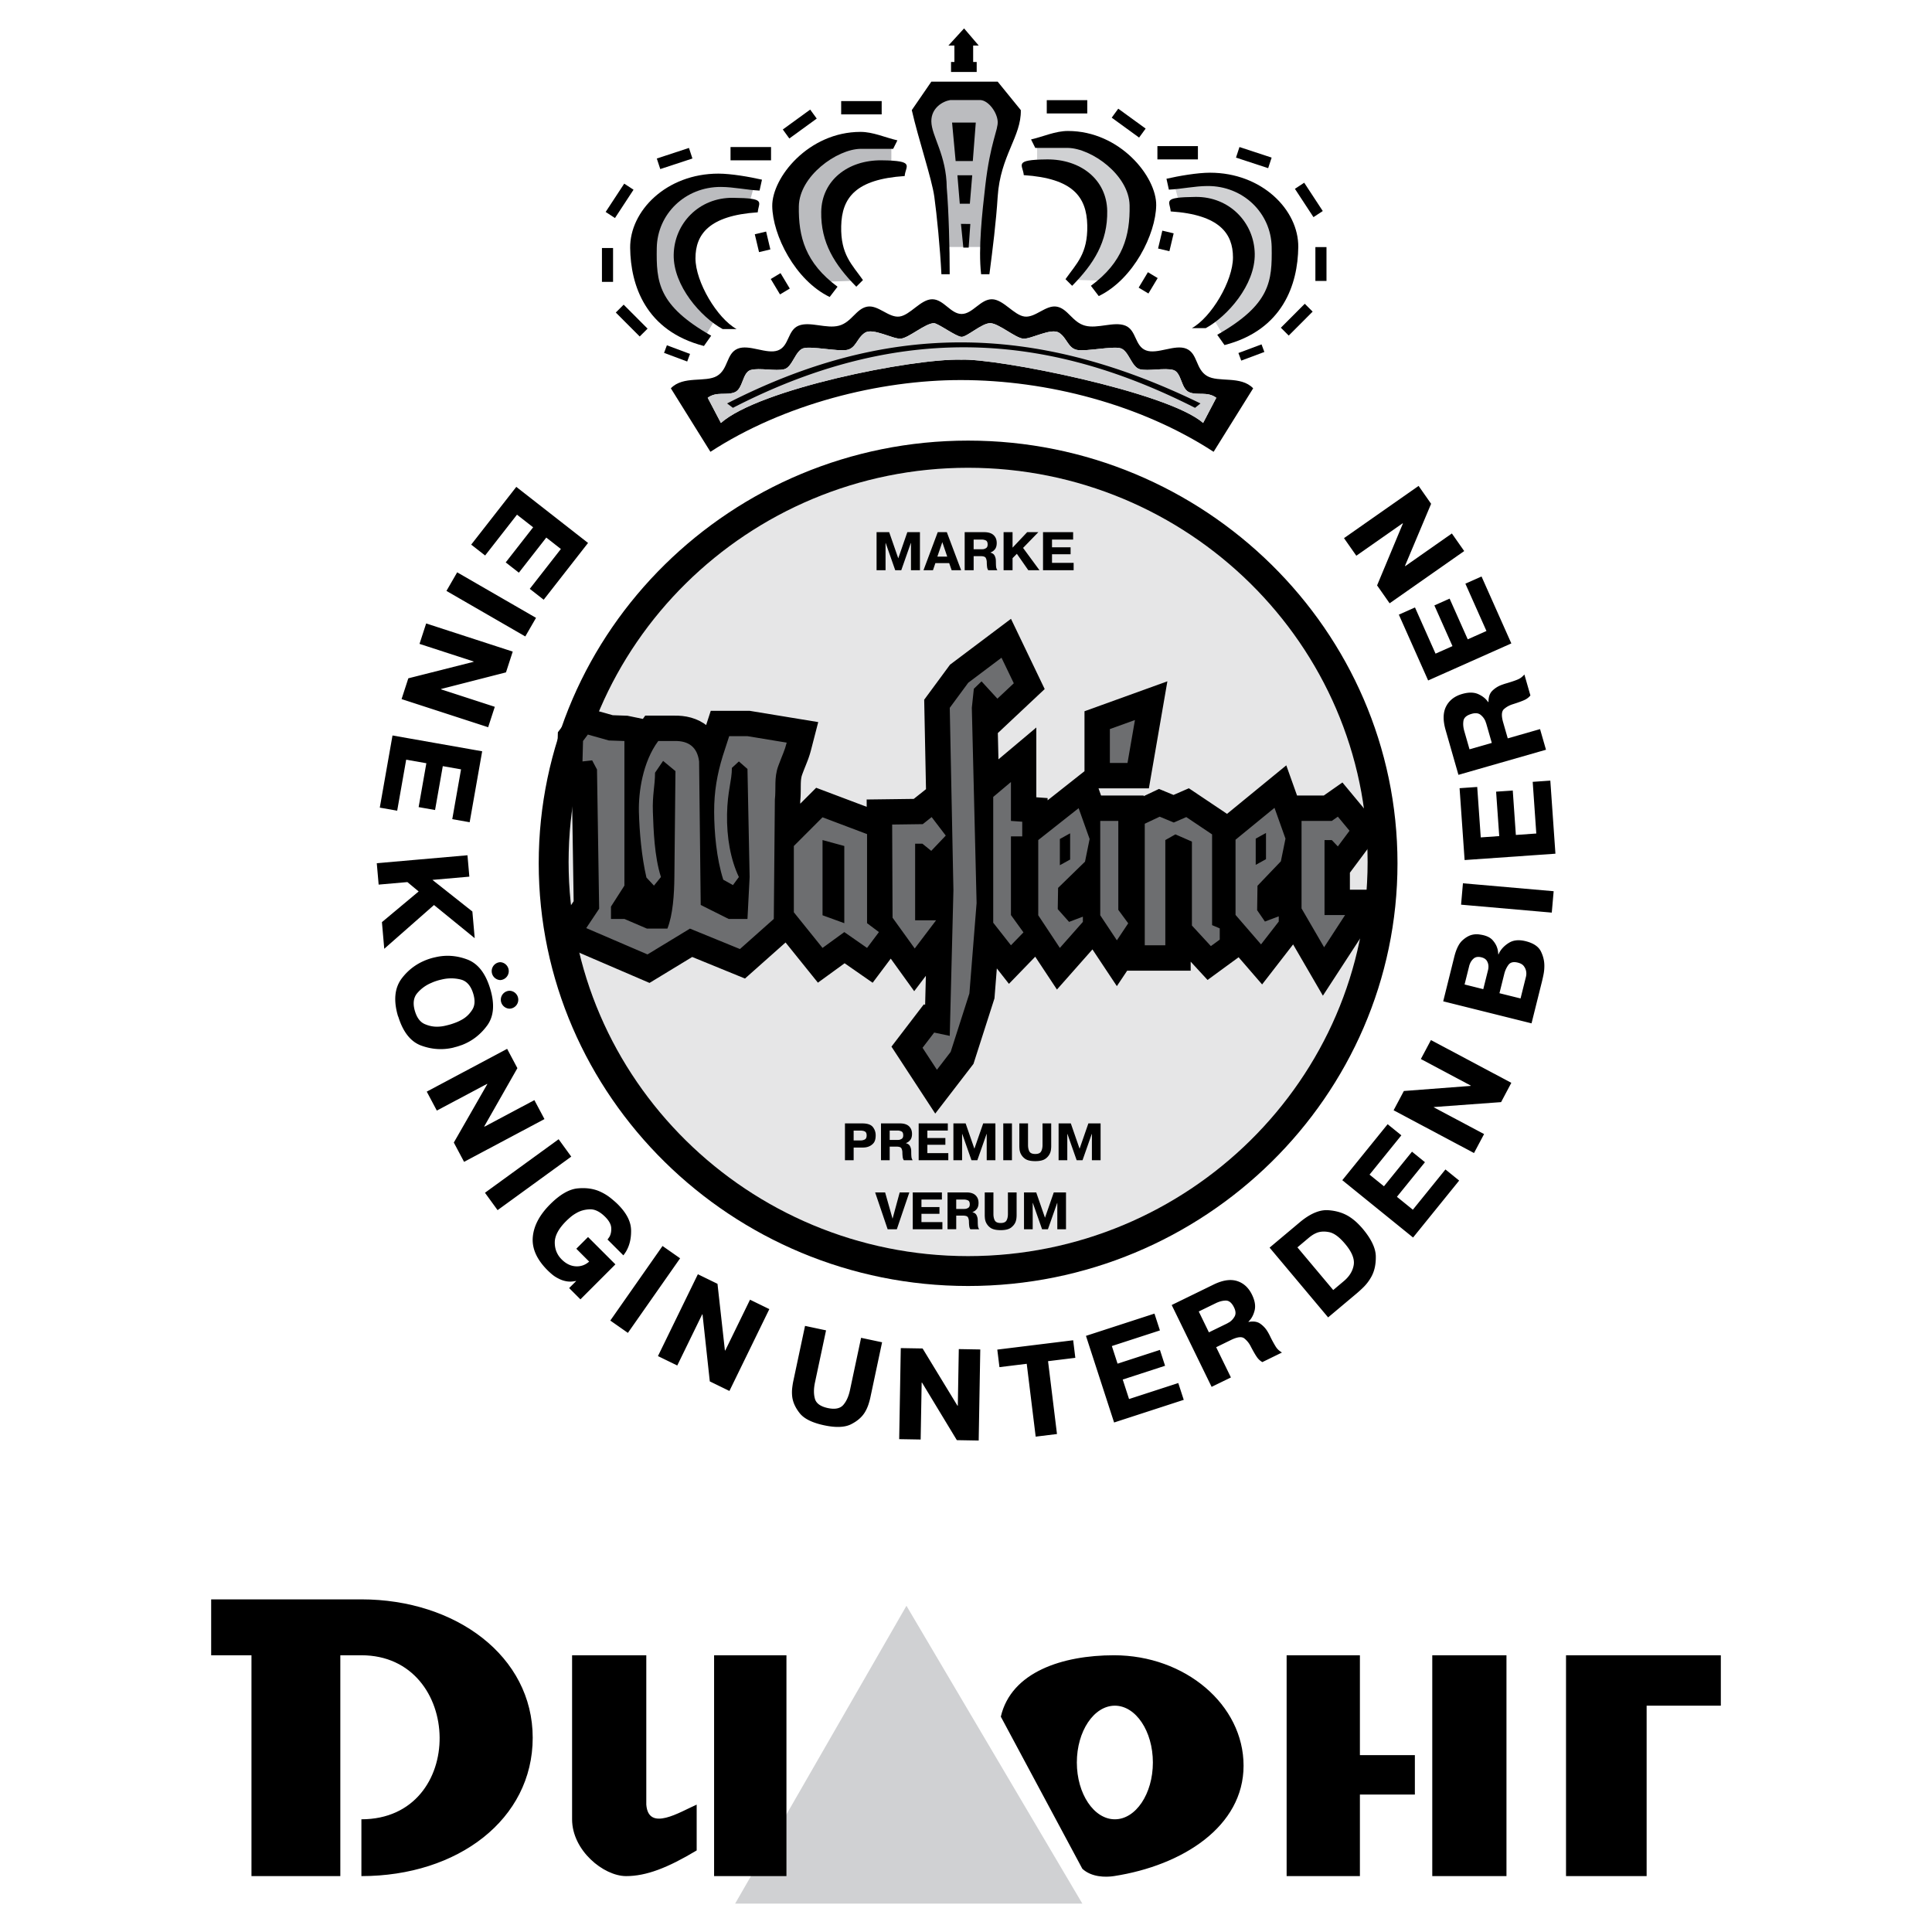 <svg xmlns="http://www.w3.org/2000/svg" width="2500" height="2500" viewBox="0 0 192.756 192.756"><g fill-rule="evenodd" clip-rule="evenodd"><path fill="#fff" d="M0 0h192.756v192.756H0V0z"/><path d="M96.588 46.671c-21.953 0-39.857 17.666-39.857 39.325s17.905 39.326 39.857 39.326c21.953 0 39.857-17.666 39.857-39.326s-17.904-39.325-39.857-39.325z" fill="#e6e6e7"/><path d="M88.367 54.179h-.015v2.712h-.896v-3.797h1.258l.906 2.61.905-2.61h1.258v3.797h-.895v-2.712h-.016l-.951 2.712h-.604l-.95-2.712zm6.098-1.085l1.428 3.797h-.947l-.246-.711h-1.376l-.241.711h-.946l1.422-3.797h.906zm.041 2.442l-.491-1.448-.496 1.448h.987zm1.74-2.442h1.944c.42 0 .734.099.941.294.209.196.312.458.312.786 0 .276-.064.491-.191.642a.945.945 0 0 1-.434.305v.015c.197.054.332.148.404.279.072.131.115.271.129.417.002.038.006.075.006.113.002.038.004.075.004.112v.056c.004.201.01.351.023.45a.664.664 0 0 0 .088.266c.004.011.01.021.016.031l.021.03h-.912a.707.707 0 0 1-.109-.276 4.166 4.166 0 0 1-.037-.533.969.969 0 0 0-.096-.409c-.059-.124-.234-.185-.523-.185h-.691v1.402h-.895v-3.795zm.895 1.704h.818c.021 0 .041 0 .062-.002l.061-.002a.667.667 0 0 0 .312-.121c.096-.066.143-.183.143-.35 0-.212-.061-.347-.182-.404a.965.965 0 0 0-.426-.087h-.789v.966h.001zm5.341-1.704h1.115l-1.525 1.571 1.637 2.226h-1.115l-1.141-1.638-.43.436v1.202h-.895v-3.797h.895v1.546l1.459-1.546zm4.332 1.51v.696h-1.855v.854h2.158v.736h-3.055v-3.797h3.004v.737h-2.107v.773h1.855v.001zM86.015 112.082c.522 0 .877.119 1.067.359.19.238.285.516.285.83 0 .369-.082.639-.245.811a1.21 1.21 0 0 1-.537.338 1.437 1.437 0 0 1-.319.062 3.587 3.587 0 0 1-.27.012h-.827v1.264h-.867v-3.676h1.713zm-.847 1.699h.678a.859.859 0 0 0 .446-.102c.116-.066.173-.203.173-.404 0-.188-.054-.314-.163-.379-.109-.064-.261-.096-.456-.096h-.678v.981zm2.729-1.699h1.882c.406 0 .71.094.911.285.201.189.302.443.302.76 0 .268-.062.475-.186.621a.92.92 0 0 1-.418.297v.014c.191.053.322.143.392.27a1.055 1.055 0 0 1 .131.513c.002.035.002.072.002.107v.056a4.8 4.8 0 0 0 .022.436c.012.096.041.18.087.256.003.012.008.021.015.031l.02.029h-.882a.696.696 0 0 1-.107-.268 4.067 4.067 0 0 1-.037-.516.944.944 0 0 0-.091-.395c-.058-.121-.228-.18-.508-.18h-.668v1.357h-.867v-3.673zm.867 1.65h.792l.059-.002c.02-.002.04-.004.06-.004a.698.698 0 0 0 .302-.115c.092-.064.138-.18.138-.34 0-.205-.059-.336-.175-.391a.912.912 0 0 0-.414-.086h-.762v.938zm5.556-.189v.674h-1.797v.828h2.09v.713h-2.957v-3.676h2.907v.713h-2.04v.748h1.797zm1.684-.41h-.015v2.625h-.867v-3.676h1.219l.875 2.525.877-2.525h1.219v3.676h-.867v-2.625h-.014l-.922 2.625h-.584l-.921-2.625zm4.959-1.051v3.676h-.867v-3.676h.867zm1.603 0v2.145c0 .266.045.482.137.652.09.17.285.254.586.254.295 0 .488-.082.582-.25.096-.166.143-.385.143-.656v-2.145h.865v2.283c0 .082-.006.18-.018.291a1.602 1.602 0 0 1-.076.338 1.332 1.332 0 0 1-.445.588c-.223.176-.572.266-1.051.266-.492 0-.848-.092-1.066-.273a1.334 1.334 0 0 1-.439-.6c-.035-.111-.059-.221-.068-.326s-.016-.201-.016-.283v-2.283h.866v-.001zm3.932 1.051h-.014v2.625h-.867v-3.676h1.219l.875 2.525.877-2.525h1.219v3.676h-.867v-2.625h-.014l-.922 2.625h-.584l-.922-2.625zm-16.734 5.834h.961l-1.248 3.676h-.916l-1.248-3.676h.995l.743 2.625.713-2.625zm3.967 1.463v.672h-1.797v.828h2.09v.713h-2.957v-3.676h2.907v.713h-2.04v.75h1.797zm.803-1.463h1.882c.406 0 .709.096.91.285.203.189.303.443.303.76 0 .268-.061.475-.186.623a.93.93 0 0 1-.418.295v.014c.191.053.322.143.391.27s.111.264.125.404l.006.109c.002.037.004.072.004.109v.054c.002.195.01.34.021.436a.657.657 0 0 0 .102.287l.02.029h-.881a.653.653 0 0 1-.106-.268 3.883 3.883 0 0 1-.037-.516.93.93 0 0 0-.092-.395c-.058-.121-.228-.18-.507-.18h-.668v1.357h-.867v-3.673h-.002zm.867 1.65h.792c.02 0 .04 0 .06-.002.02-.002.04-.004.06-.004.109-.012.209-.051.302-.115s.139-.178.139-.34c0-.205-.059-.336-.176-.391a.936.936 0 0 0-.414-.086h-.762v.938h-.001zm3.714-1.65v2.145c0 .266.045.482.137.652.09.17.285.256.586.256.295 0 .488-.084.582-.252.094-.166.141-.385.141-.656v-2.145h.867v2.283c0 .084-.006.18-.018.291a1.602 1.602 0 0 1-.076.338c-.076.217-.225.412-.445.588-.223.176-.572.266-1.051.266-.492 0-.848-.092-1.068-.273a1.328 1.328 0 0 1-.438-.6c-.037-.111-.059-.221-.068-.326s-.016-.199-.016-.283v-2.283h.867v-.001zm3.932 1.051h-.014v2.625h-.867v-3.676h1.219l.875 2.527.877-2.527h1.219v3.676h-.867v-2.625h-.014l-.922 2.625h-.584l-.922-2.625z"/><path d="M96.588 46.671c-21.953 0-39.857 17.666-39.857 39.325s17.905 39.326 39.857 39.326c21.953 0 39.857-17.666 39.857-39.326s-17.904-39.325-39.857-39.325zm0-2.712c-23.595 0-42.84 18.945-42.84 42.173 0 23.227 19.245 42.172 42.84 42.172 23.596 0 42.84-18.945 42.84-42.172 0-23.228-19.244-42.173-42.84-42.173z"/><path fill="#bbbcbf" d="M88.931 14.487v1.991l-4.344 1.689-1.688 4.043.542 3.017 2.052 2.775-3.62.122-2.594-4.224-.965-3.681 1.086-2.413 3.257-3.319 3.137-.302 3.137.302z"/><path d="M77.047 20.581c.044 2.858 2.252 7.361 5.73 9.05l.784-1.025c-3.217-2.374-3.912-4.998-3.86-8.025.052-3.027 3.8-5.692 6.153-5.732h3.257l.422-.845c-1.226-.282-2.421-.845-3.679-.845-5.187.001-8.851 4.564-8.807 7.422z"/><path d="M81.934 21.125c-.056 3.103 1.347 5.289 3.499 7.481l.664-.664c-1.085-1.548-2.232-2.523-2.171-5.37.06-2.847 1.447-4.687 6.333-5.008.081-1.025 1.104-1.532-2.292-1.568-3.398-.037-5.978 2.025-6.033 5.129z"/><path fill="#bbbcbf" d="M75.238 18.53l-.604 2.232-4.644.845-2.111 3.379.603 2.715 1.387 2.594 1.629 1.328-1.327 2.232-3.137-2.353-3.498-6.275 1.266-3.258 3.077-2.957 2.955-1.086 2.474.241 1.93.363z"/><path d="M62.872 24.745c.044 3.702 1.528 8.266 7.359 9.774l.724-1.026c-5.329-3.037-5.481-5.359-5.429-8.748.052-3.39 2.835-6.108 6.395-6.094 1.287.005 2.573.302 3.86.362l.241-1.086c-1.227-.282-3.085-.604-4.343-.604-5.188 0-8.85 3.719-8.807 7.422z"/><path d="M67.215 25.408c-.056 3.103 2.734 6.255 4.886 7.422h1.388c-1.931-1.066-4.102-4.695-4.102-7.06s1.327-4.264 6.213-4.586c.081-1.025.924-1.412-2.473-1.448-3.397-.035-5.856 2.569-5.912 5.672z"/><path d="M75.306 23.372l1.13-.269.423 1.782-1.13.269-.423-1.782zM76.898 27.835l.976-.585.923 1.538-.975.586-.924-1.539zM83.924 10.083h4.042v1.327h-4.042v-1.327zM72.885 14.668h4.042v1.328h-4.042v-1.328zM61.165 24.745v3.378h-1.109v-3.378h1.109zM66.536 34.449l2.308.862-.283.757-2.308-.861.283-.758zM81.485 11.831l-2.733 1.986-.651-.898 2.732-1.985.652.897zM62.222 30.397l2.387 2.391-.785.783-2.386-2.389.784-.785zM69.083 15.814l-3.208 1.054-.346-1.054 3.209-1.054.345 1.054zM63.207 18.929l-1.852 2.825-.928-.608 1.852-2.825.928.608z"/><path fill="#d0d1d3" d="M103.471 14.396v1.991l4.341 1.69 1.69 4.042-.543 3.017-2.051 2.776 3.619.12 2.594-4.223.965-3.681L113 17.715l-3.258-3.319-3.135-.301-3.136.301z"/><path d="M115.354 20.49c-.045 2.858-2.252 7.361-5.73 9.05l-.785-1.025c3.219-2.373 3.912-4.998 3.861-8.025-.053-3.027-3.801-5.692-6.152-5.732h-3.258l-.422-.845c1.227-.282 2.42-.845 3.68-.845 5.186.001 8.848 4.564 8.806 7.422z"/><path d="M110.467 21.033c.055 3.103-1.348 5.29-3.498 7.482l-.664-.664c1.086-1.549 2.232-2.523 2.172-5.37s-1.447-4.686-6.334-5.008c-.08-1.025-1.104-1.533 2.293-1.568 3.396-.036 5.976 2.025 6.031 5.128z"/><path fill="#d0d1d3" d="M117.162 18.439l.604 2.232 4.644.845 2.111 3.379-.603 2.715-1.387 2.595-1.629 1.327 1.328 2.232 3.137-2.353 3.498-6.275-1.267-3.258-3.077-2.957-2.955-1.086-2.472.242-1.932.362z"/><path d="M129.529 24.653c-.045 3.703-1.529 8.266-7.359 9.775l-.725-1.026c5.328-3.037 5.48-5.36 5.43-8.749-.053-3.389-2.836-6.108-6.395-6.094-1.287.004-2.574.301-3.861.362l-.24-1.086c1.227-.282 3.084-.604 4.344-.604 5.185.001 8.849 3.72 8.806 7.422z"/><path d="M125.186 25.317c.055 3.103-2.734 6.254-4.887 7.421h-1.387c1.93-1.066 4.102-4.695 4.102-7.059s-1.326-4.264-6.213-4.585c-.08-1.026-.924-1.413 2.473-1.448 3.396-.037 5.857 2.568 5.912 5.671z"/><path d="M117.096 23.281l-1.131-.269-.424 1.782 1.131.269.424-1.782zM115.502 27.744l-.975-.586-.923 1.539.974.585.924-1.538zM108.477 9.992h-4.041v1.327h4.041V9.992zM119.516 14.578h-4.041v1.327h4.041v-1.327zM131.236 24.653v3.379h1.108v-3.379h-1.108zM125.863 34.358l-2.306.862.283.758 2.306-.862-.283-.758zM110.916 11.74l2.732 1.986.653-.897-2.733-1.986-.652.897zM130.178 30.307l-2.387 2.39.785.784 2.387-2.391-.785-.783zM123.316 15.724l3.209 1.054.346-1.054-3.209-1.055-.346 1.055zM129.193 18.838l1.852 2.826.928-.609-1.852-2.825-.928.608z"/><path fill="#bbbcbf" d="M93.393 9.508l-1.418 2.246 1.714 5.971.473 6.917h4.432l.592-7.863 1.476-4.966-2.127-2.956-5.142.651z"/><path d="M92.92 8.148l-1.95 2.838c.65 2.876 2.001 6.857 2.246 8.631.247 1.787.583 5.162.709 7.745h.827c0-2.582-.096-6.309-.295-8.631-.022-3.268-1.522-5.156-1.537-6.621-.014-1.348 1.143-2.01 1.891-2.128h3.015c.807.059 1.652 1.221 1.713 2.128.059.852-.738 2.073-1.24 6.444-.303 2.639-.709 6.227-.414 8.808h.828c.334-2.582.664-5.188.826-7.745.264-4.091 2.365-5.991 2.307-8.631l-2.307-2.838H92.92z"/><path d="M94.989 12.227l.355 3.843h1.713l.297-3.843h-2.365zM95.521 17.489l.236 2.835 1.005.002.237-2.837h-1.478zM95.875 22.336l.935.011-.166 2.354h-.532l-.237-2.365zM96.186 2.834l1.463 1.712h-.557v1.638h.352v.995h-2.559v-.994h.336V4.546h-.6l1.565-1.712zM95.86 37.919c-8.092-.007-17.638 2.379-24.981 7.158l-3.948-6.335c1.234-1.29 3.461-.553 4.606-1.234s.914-2.236 2.056-2.715c1.144-.479 2.902.592 4.031.165 1.129-.427.938-2.015 2.057-2.468s2.777.342 4.031 0c1.253-.342 1.703-1.683 2.796-1.892 1.094-.21 2.128 1.104 3.208.987 1.081-.117 2.137-1.728 3.291-1.728 1.142 0 1.839 1.468 2.934 1.468 1.096 0 1.871-1.468 3.014-1.468 1.152 0 2.209 1.611 3.289 1.728 1.08.116 2.115-1.197 3.209-.987 1.094.209 1.543 1.55 2.797 1.892 1.252.342 2.912-.454 4.029 0 1.119.454.928 2.041 2.057 2.468s2.889-.644 4.031-.165.91 2.034 2.057 2.715c1.145.682 3.371-.055 4.605 1.234l-3.947 6.335c-7.258-4.722-16.615-7.158-25.222-7.158zm.079-4.31c.539.006 2.024-1.366 2.846-1.366.842 0 2.518 1.485 3.307 1.545.787.06 2.775-1.108 3.574-.589s.879 1.536 1.795 1.713c.914.175 3.523-.398 4.338-.166.816.233 1.09 1.871 1.912 2.09.824.219 2.52-.166 3.354.081.834.246.748 1.867 1.582 2.216.836.351 1.805-.11 2.703.552l-1.316 2.513c-3.496-3.097-20.723-6.5-24.171-6.309v-.003c-4.841-.123-20.102 2.914-23.937 6.312l-1.318-2.513c.9-.662 1.868-.201 2.704-.552.835-.35.749-1.971 1.583-2.216.834-.246 2.528.139 3.353-.081.824-.22 1.096-1.857 1.912-2.09s3.425.341 4.34.166c.914-.177.995-1.194 1.794-1.713.798-.519 2.787.649 3.574.589.789-.06 2.465-1.545 3.306-1.545.415 0 2.226 1.36 2.765 1.366z"/><path d="M95.939 33.609c.539.006 2.024-1.366 2.846-1.366.842 0 2.518 1.485 3.307 1.545.787.06 2.775-1.108 3.574-.589s.879 1.536 1.795 1.713c.914.175 3.523-.398 4.338-.166.816.233 1.09 1.871 1.912 2.09.824.219 2.52-.166 3.354.081.834.246.748 1.867 1.582 2.216.836.351 1.805-.11 2.703.552l-1.316 2.513c-3.496-3.097-20.723-6.5-24.171-6.309v-.003c-4.841-.123-20.102 2.914-23.937 6.312l-1.318-2.513c.9-.662 1.868-.201 2.704-.552.835-.35.749-1.971 1.583-2.216.834-.246 2.528.139 3.353-.081.824-.22 1.096-1.857 1.912-2.09s3.425.341 4.34.166c.914-.177.995-1.194 1.794-1.713.798-.519 2.787.649 3.574.589.789-.06 2.465-1.545 3.306-1.545.415 0 2.226 1.36 2.765 1.366z" fill="#d0d1d3"/><path d="M72.543 40.252l.582.437c17.745-9.138 32.525-6.884 46.104 0l.543-.437c-16.965-8.272-31.651-7.97-47.229 0zM51.767 57.136l-1.312-1.025 2.736-3.502-1.611-1.259-3.18 4.072-1.389-1.085 4.5-5.761 7.158 5.594-4.425 5.665-1.389-1.086 3.104-3.976-1.456-1.139-2.736 3.502zm.641 6.363l-7.866-4.543 1.071-1.855 7.866 4.542-1.071 1.856zm-5.151 2.497l-5.402-1.756.663-2.038 8.638 2.808-.673 2.073-6.472 1.657-.011.034 5.366 1.744-.662 2.038-8.639-2.808.674-2.073 6.506-1.645.012-.034zm-3.85 14.819l-1.64-.289.771-4.378-2.013-.354-.897 5.089-1.736-.306 1.269-7.199 8.946 1.578-1.248 7.078-1.736-.306.875-4.969-1.82-.321-.771 4.377zm3.722 10.127l.233 2.66-4.062-3.308-4.963 4.367-.232-2.659 3.664-3.062-1.125-.934-2.866.251-.187-2.135 9.049-.792.187 2.134-3.684.323 3.986 3.155zm-7.411 10.476c-.479-1.596-.351-2.869.381-3.824.732-.953 1.688-1.611 2.867-1.971a5.514 5.514 0 0 1 .487-.123c1.052-.245 2.105-.17 3.16.225 1.056.395 1.816 1.357 2.284 2.887.475 1.553.378 2.785-.29 3.699-.667.912-1.51 1.562-2.527 1.951-.07.021-.141.045-.215.072a3.852 3.852 0 0 1-.433.131 4.82 4.82 0 0 0-.218.061c-1.059.248-2.12.18-3.18-.205s-1.828-1.354-2.302-2.906l-.014.003zm1.687-.516c.198.648.517 1.068.956 1.264.438.193.882.283 1.33.266.246-.006.481-.037.709-.09.227-.051.418-.102.575-.148.164-.051.348-.115.554-.195.206-.082.413-.184.624-.307.391-.23.715-.551.973-.963.259-.412.287-.947.086-1.602-.241-.789-.659-1.258-1.254-1.402a3.945 3.945 0 0 0-1.815-.016l-.257.059a5.935 5.935 0 0 0-.539.166 3.08 3.08 0 0 0-.29.121 3.69 3.69 0 0 0-1.421 1.023c-.388.451-.465 1.059-.231 1.824zm7.193 7.235l-5.016 2.666-1.005-1.891 8.02-4.268 1.023 1.926-3.305 5.807.018.033 4.982-2.65 1.006 1.891-8.021 4.266-1.023-1.924 3.337-5.824-.016-.032zm8.395 7.259l-7.349 5.34-1.259-1.734 7.349-5.34 1.259 1.734zm4.405 10.75l-3.489 3.49-1.125-1.125.692-.693-.017-.018c-.342.074-.66.086-.957.031a2.648 2.648 0 0 1-.801-.281 3.013 3.013 0 0 1-.61-.395 7.647 7.647 0 0 1-.463-.42c-1.079-1.08-1.569-2.182-1.472-3.309.098-1.125.675-2.215 1.731-3.271.981-.982 1.9-1.512 2.757-1.59.856-.078 1.608.033 2.255.334.386.178.729.391 1.03.633.301.242.54.453.718.631.854.855 1.294 1.703 1.316 2.545.022.844-.151 1.572-.52 2.184l-.121.182c-.04.057-.083.115-.13.172l-1.584-1.584a.689.689 0 0 0 .104-.131c.029-.045.061-.092.095-.137.139-.254.197-.555.174-.9-.023-.348-.223-.707-.597-1.082-.525-.525-1.041-.779-1.546-.758-.505.02-.956.148-1.354.385-.214.121-.404.254-.572.398s-.312.277-.433.398c-.75.75-1.127 1.459-1.129 2.125-.002.668.227 1.23.688 1.693.427.428.893.656 1.397.688.506.031.954-.125 1.346-.471l-1.281-1.283 1.169-1.168 2.729 2.727zm6.457-.605l-5.21 7.441-1.755-1.229 5.21-7.441 1.755 1.229zm2.205 5.588l-2.49 5.107-1.926-.939 3.982-8.166 1.958.955.739 6.641.033.016 2.474-5.072 1.926.939-3.982 8.166-1.958-.955-.724-6.674-.032-.018zm12.355 1.601l-1.103 5.188c-.136.639-.137 1.186-.005 1.645s.562.764 1.288.92c.71.15 1.222.047 1.535-.307.313-.355.54-.861.678-1.514l1.103-5.188 2.095.445-1.173 5.521c-.042.199-.105.43-.191.691a3.737 3.737 0 0 1-.36.781c-.294.48-.754.877-1.379 1.191-.625.312-1.518.346-2.675.1-1.189-.252-2.002-.654-2.44-1.207-.438-.551-.688-1.109-.751-1.674a3.8 3.8 0 0 1 0-.826c.03-.262.067-.492.108-.691l1.174-5.521 2.096.446zm9.539 5.209l-.1 5.682-2.142-.037.158-9.084 2.178.037 3.476 5.707h.037l.098-5.645 2.143.037-.158 9.086-2.18-.039-3.475-5.742-.035-.002zm7.761-1.539l-.215-1.75 7.57-.932.215 1.752-2.721.334.891 7.268-2.125.262-.893-7.268-2.722.334zm16.01-1.72l.514 1.584-4.225 1.373.631 1.945 4.912-1.596.545 1.676-6.949 2.26-2.807-8.643 6.834-2.221.545 1.678-4.797 1.559.57 1.758 4.227-1.373zm1.175-4.479l4.182-2.041c.902-.439 1.68-.557 2.334-.354.652.205 1.15.656 1.494 1.361.291.596.377 1.123.262 1.582-.117.461-.318.832-.611 1.109l.016.033c.482-.092.871-.031 1.162.176.293.207.531.461.713.762a5.45 5.45 0 0 1 .258.474c.012.021.021.043.029.061a11.488 11.488 0 0 0 .55 1.004c.131.201.287.359.473.479a.3.3 0 0 0 .064.051c.027.014.051.029.076.043l-1.957.957a1.647 1.647 0 0 1-.527-.48c-.15-.207-.365-.574-.641-1.104a2.347 2.347 0 0 0-.633-.781c-.256-.201-.697-.15-1.32.154l-1.486.725 1.471 3.016-1.926.939-3.983-8.166zm3.713 2.727l1.762-.859c.043-.021.088-.045.129-.07.041-.027.086-.049.129-.07.229-.146.41-.344.545-.586.135-.244.117-.545-.059-.904-.223-.455-.494-.68-.814-.68-.32.002-.658.09-1.01.262l-1.695.826 1.013 2.081zm9.057-10.973c1.037-.871 1.99-1.275 2.855-1.213.867.061 1.605.305 2.219.729.25.172.477.357.676.551.201.193.379.385.537.572.854 1.018 1.291 1.932 1.307 2.738.016.809-.133 1.492-.449 2.057a4.51 4.51 0 0 1-.762 1.016 12.314 12.314 0 0 1-.68.625l-.016.014-2.85 2.393-5.84-6.961 3.003-2.521zm3.346 6.752l1.049-.883c.559-.467.889-1.002.994-1.607.104-.605-.178-1.307-.852-2.107-.576-.689-1.107-1.082-1.596-1.178-.486-.098-.91-.07-1.271.082-.148.062-.287.137-.414.221s-.238.17-.34.254l-1.143.961 3.573 4.257zm7.859-13.803l1.293 1.049-2.797 3.453 1.59 1.287 3.25-4.016 1.369 1.109-4.598 5.682-7.061-5.719 4.523-5.586 1.369 1.109-3.174 3.922 1.438 1.162 2.798-3.452zm2.176-4.424l5.016 2.666-1.006 1.893-8.021-4.266 1.023-1.924 6.66-.508.018-.031-4.982-2.65 1.006-1.893 8.02 4.268-1.021 1.924-6.693.49-.02.031zm2.041-15.012c.195-.784.467-1.333.814-1.646s.689-.503 1.025-.57a1.9 1.9 0 0 1 .631-.026c.191.027.342.054.453.082.404.101.709.267.91.498.203.232.346.466.43.707.049.139.082.269.098.391a5.2 5.2 0 0 1 .031.31l.023.006c.014-.03.029-.061.041-.091.012-.029.027-.061.041-.09.217-.393.541-.722.979-.986s.986-.315 1.652-.149c.766.191 1.273.53 1.514 1.014.24.485.355.984.346 1.494a4.23 4.23 0 0 1-.084.818c-.051.26-.102.48-.146.664l-1.049 4.205-8.812-2.197 1.103-4.434zm6.613 4.147l.539-2.162c.016-.064.027-.137.035-.225a1.209 1.209 0 0 0-.227-.812c-.119-.177-.326-.303-.617-.375-.436-.109-.75-.033-.939.226-.191.261-.33.56-.414.899l-.004.018a.252.252 0 0 0-.006.02l-.471 1.889 2.104.522zm-3.719-.926l.48-1.926a1.22 1.22 0 0 0 .035-.244 1.095 1.095 0 0 0-.127-.605c-.102-.198-.291-.331-.568-.401-.332-.083-.594-.042-.781.122a1.32 1.32 0 0 0-.395.595.262.262 0 0 0-.031.074l-.021.09-.457 1.828 1.865.467zm-2.029-10.563l9.051.791-.188 2.135-9.049-.792.186-2.134zm3.309-9.141l1.662-.116.309 4.434 2.039-.143-.359-5.155 1.758-.123.51 7.292-9.061.634-.502-7.17 1.76-.123.352 5.032 1.844-.129-.312-4.433zm-3.758-1.679l-1.281-4.473c-.277-.965-.26-1.752.055-2.36s.848-1.02 1.602-1.236c.635-.183 1.17-.177 1.604.018.432.195.762.459.984.794l.035-.01c-.006-.49.121-.862.375-1.114.254-.251.547-.441.875-.569.084-.032.168-.062.254-.092.084-.029.17-.056.258-.081.021-.007.045-.013.064-.018l.064-.019c.461-.139.801-.256 1.02-.35.221-.093.404-.219.553-.381a.349.349 0 0 0 .061-.056l.057-.067.602 2.095a1.648 1.648 0 0 1-.562.436c-.23.112-.631.259-1.199.439-.344.106-.635.27-.879.488-.244.217-.27.661-.078 1.328l.457 1.589 3.223-.924.592 2.059-8.736 2.504zm3.328-3.184l-.539-1.883a1.918 1.918 0 0 0-.047-.14 1.532 1.532 0 0 1-.047-.14 1.609 1.609 0 0 0-.482-.638c-.215-.176-.516-.209-.9-.099-.486.14-.754.368-.811.685-.053.317-.025.664.084 1.04l.52 1.812 2.222-.637zm-5.729-13.719l1.52-.678 1.809 4.061 1.867-.832-2.102-4.721 1.611-.717 2.973 6.678-8.299 3.696-2.924-6.567 1.611-.717 2.051 4.609 1.689-.752-1.806-4.06zm-2.906-3.919l4.652-3.259 1.23 1.755-7.441 5.212-1.25-1.786 2.572-6.167-.021-.03-4.623 3.237-1.229-1.755 7.441-5.212 1.25 1.786-2.604 6.188.023.031zM49.908 95.998a.893.893 0 0 0 0 1.784.893.893 0 0 0 0-1.784zM50.858 98.85c-.49 0-.891.4-.891.893 0 .49.401.891.891.891a.893.893 0 0 0 0-1.784z"/><path fill="#d0d1d3" d="M90.437 160.211l-17.091 29.711h34.638l-17.547-29.711z"/><path d="M21.068 159.57v5.576h4.021v22.033h8.865v-22.033h2.103c10.239 0 10.573 16.365 0 16.365v5.668c9.627 0 17.091-5.668 17.091-13.805s-7.677-13.805-17.091-13.805H21.068v.001zM57.078 165.146h7.403v14.902c.213 2.742 3.351.73 5.026 0v4.57c-2.894 1.736-5.026 2.561-7.037 2.561-2.254 0-5.393-2.561-5.393-5.668v-16.365h.001zM71.245 165.146h7.219v22.034h-7.219v-22.034zM111.139 165.146c-5.119 0-10.25 1.658-11.287 6.125l8.133 15.176c.91.842 2.299.863 3.154.732 6.855-1.059 12.932-4.949 12.932-11.018-.001-6.065-5.809-11.015-12.932-11.015zm.091 5.03c-2.09 0-3.793 2.545-3.793 5.668 0 3.121 1.703 5.668 3.793 5.668 2.088 0 3.793-2.547 3.793-5.668 0-3.123-1.705-5.668-3.793-5.668zM128.367 165.146h7.311v9.965h5.484v3.932h-5.484v8.137h-7.311v-22.034zM142.898 165.146h7.403v22.034h-7.403v-22.034zM156.242 165.146h15.446v5.03h-7.403v17.004h-8.043v-22.034zM79.838 80.187l.003-.272.013-.137.02-.283.01-.264.005-.244.002-.225.001-.208.002-.19.002-.17.006-.154.008-.14.011-.124.015-.11.017-.1.02-.094.025-.088.039-.117.062-.166.068-.179.064-.165.06-.152.078-.195.09-.227.055-.139.055-.141.056-.149.056-.157.056-.164.055-.17.052-.177.052-.185.738-2.858-6.851-1.126h-3.871l-.461 1.422-.225-.165-.414-.239-.426-.19-.434-.145-.436-.102-.433-.064-.43-.032-.361-.003h-2.919l-.233.327-1.542-.318-1.463-.051-3.468-.978-2.008 2.679-.152 5.75 1.552-.173.174 11.281-2.536 3.805 10.105 4.345 4.26-2.589 5.266 2.152 4.047-3.598 3.229 4.01 2.664-1.937 2.797 1.945 1.806-2.407 2.34 3.249 1.164-1.536-.073 2.883-.138-.027-3.222 4.211 4.368 6.68 3.815-4.961 2.094-6.532.236-2.99 1.207 1.539 2.623-2.708 2.168 3.277 3.541-4.005 2.436 3.665 1.027-1.541h6.338v-.9l1.684 1.825 3.097-2.266 2.346 2.712 3.092-3.992 2.972 5.115 6.881-10.577h-4.187v-1.694l3.183-4.269-3.929-4.733-1.86 1.304h-2.666l-1.074-3.013-5.912 4.841-3.809-2.554-1.529.667-1.451-.601-1.528.723v-.063h-4.25l-.255-.717h5.025l1.846-10.68-8.27 2.987v5.98l-3.681 2.908v-.224l-1.125-.08v-6.962l-3.778 3.176-.062-2.621 4.675-4.391-3.363-7.008-6.082 4.575-2.577 3.496.18 8.925-1.22.97-4.7.061.004.731-5.042-1.902-1.592 1.592z"/><path d="M82.064 81.542l-2.862 2.863v6.615l2.862 3.554 2.172-1.58 2.27 1.58 1.184-1.58-1.184-.889v-8.886l-4.442-1.677zm0 2.271l2.172.592v7.701l-2.172-.79v-7.503zm23.678 2.509v-2.616l1.025-.565v2.616l-1.025.565zm-2.156-2.509v7.503l2.156 3.258 2.297-2.597v-.52l-1.377.52-1.131-1.272.035-2.121 2.686-2.616.459-2.262-1.096-3.075-4.029 3.182zm21.697 2.474v-2.616l1.025-.565v2.616l-1.025.565zm-2.013-2.509v7.504l2.543 2.94 1.768-2.279v-.519l-1.379.519-.777-1.131.035-2.439 2.332-2.439.461-2.262-1.096-3.075-3.887 3.181zm-13.499-1.874v9.413l1.66 2.499 1.131-1.696-.988-1.344v-8.872h-1.803zm20.084 0v8.73l2.252 3.875 2.092-3.214h-2.051v-7.482h.725l.604.635 1.166-1.564-1.166-1.404-.604.423h-3.018v.001zm-40.844.362l.04 9.294 2.212 3.07 2.131-2.812h-2.091v-7.643h.724l.884.716 1.448-1.524-1.408-1.846-.885.704-3.055.041zm25.202-.081v12.127h2.051V83.813l1.006-.567 1.648.72v8.375l1.891 2.052.885-.647v-1.123l-.764-.322v-9.054l-2.574-1.726-1.246.543-1.408-.583-1.489.704zm-15.119-2.676v12.55l1.768 2.252 1.248-1.287-1.248-1.729v-7.848h1.127v-1.464l-1.127-.08V78.02l-1.768 1.489zm11.638-3.388V72.74l2.502-.903-.742 4.284h-1.76zM94.757 70.62l.366 18.193-.366 14.535-1.554-.328-1.161 1.518 1.435 2.193 1.371-1.783 1.869-5.832.718-9.023-.476-19.473.201-1.901.768-.739 1.582 1.727 1.637-1.536-1.227-2.55-3.317 2.495-1.846 2.504zM58.49 92.596l1.287-1.931-.214-13.891-.483-.912-.965.107.054-2.038.482-.644 2.091.59 1.556.054v14.427l-1.341 2.092v1.233h1.341l2.251.965h2.038c.554-1.394.679-3.433.697-5.148l.107-10.566-1.233-1.019-.805 1.18c0 1.306-.276 2.179-.214 3.915s.143 4.434.804 6.49l-.697.858-.75-.805c-.482-2.056-.7-4.583-.751-6.543s.375-4.988 1.931-7.08h1.608c1.464-.035 2.287.645 2.466 2.038l.161 14.32 2.789 1.395h1.876l.215-4.183-.215-10.78-.858-.751-.697.644c0 1.306-.438 2.284-.483 4.613-.044 2.328.357 4.541 1.18 6.275l-.59.804-.965-.536c-.679-2.109-.903-4.725-.911-6.758-.009-2.032.303-3.771.857-5.578l.644-1.985h1.823l3.914.644c-.208.83-.401 1.138-.84 2.328-.438 1.19-.209 2.238-.34 3.357l-.107 11.906-3.378 3.003-4.986-2.038-4.236 2.575-6.113-2.627z" fill="#6d6e70"/></g></svg>